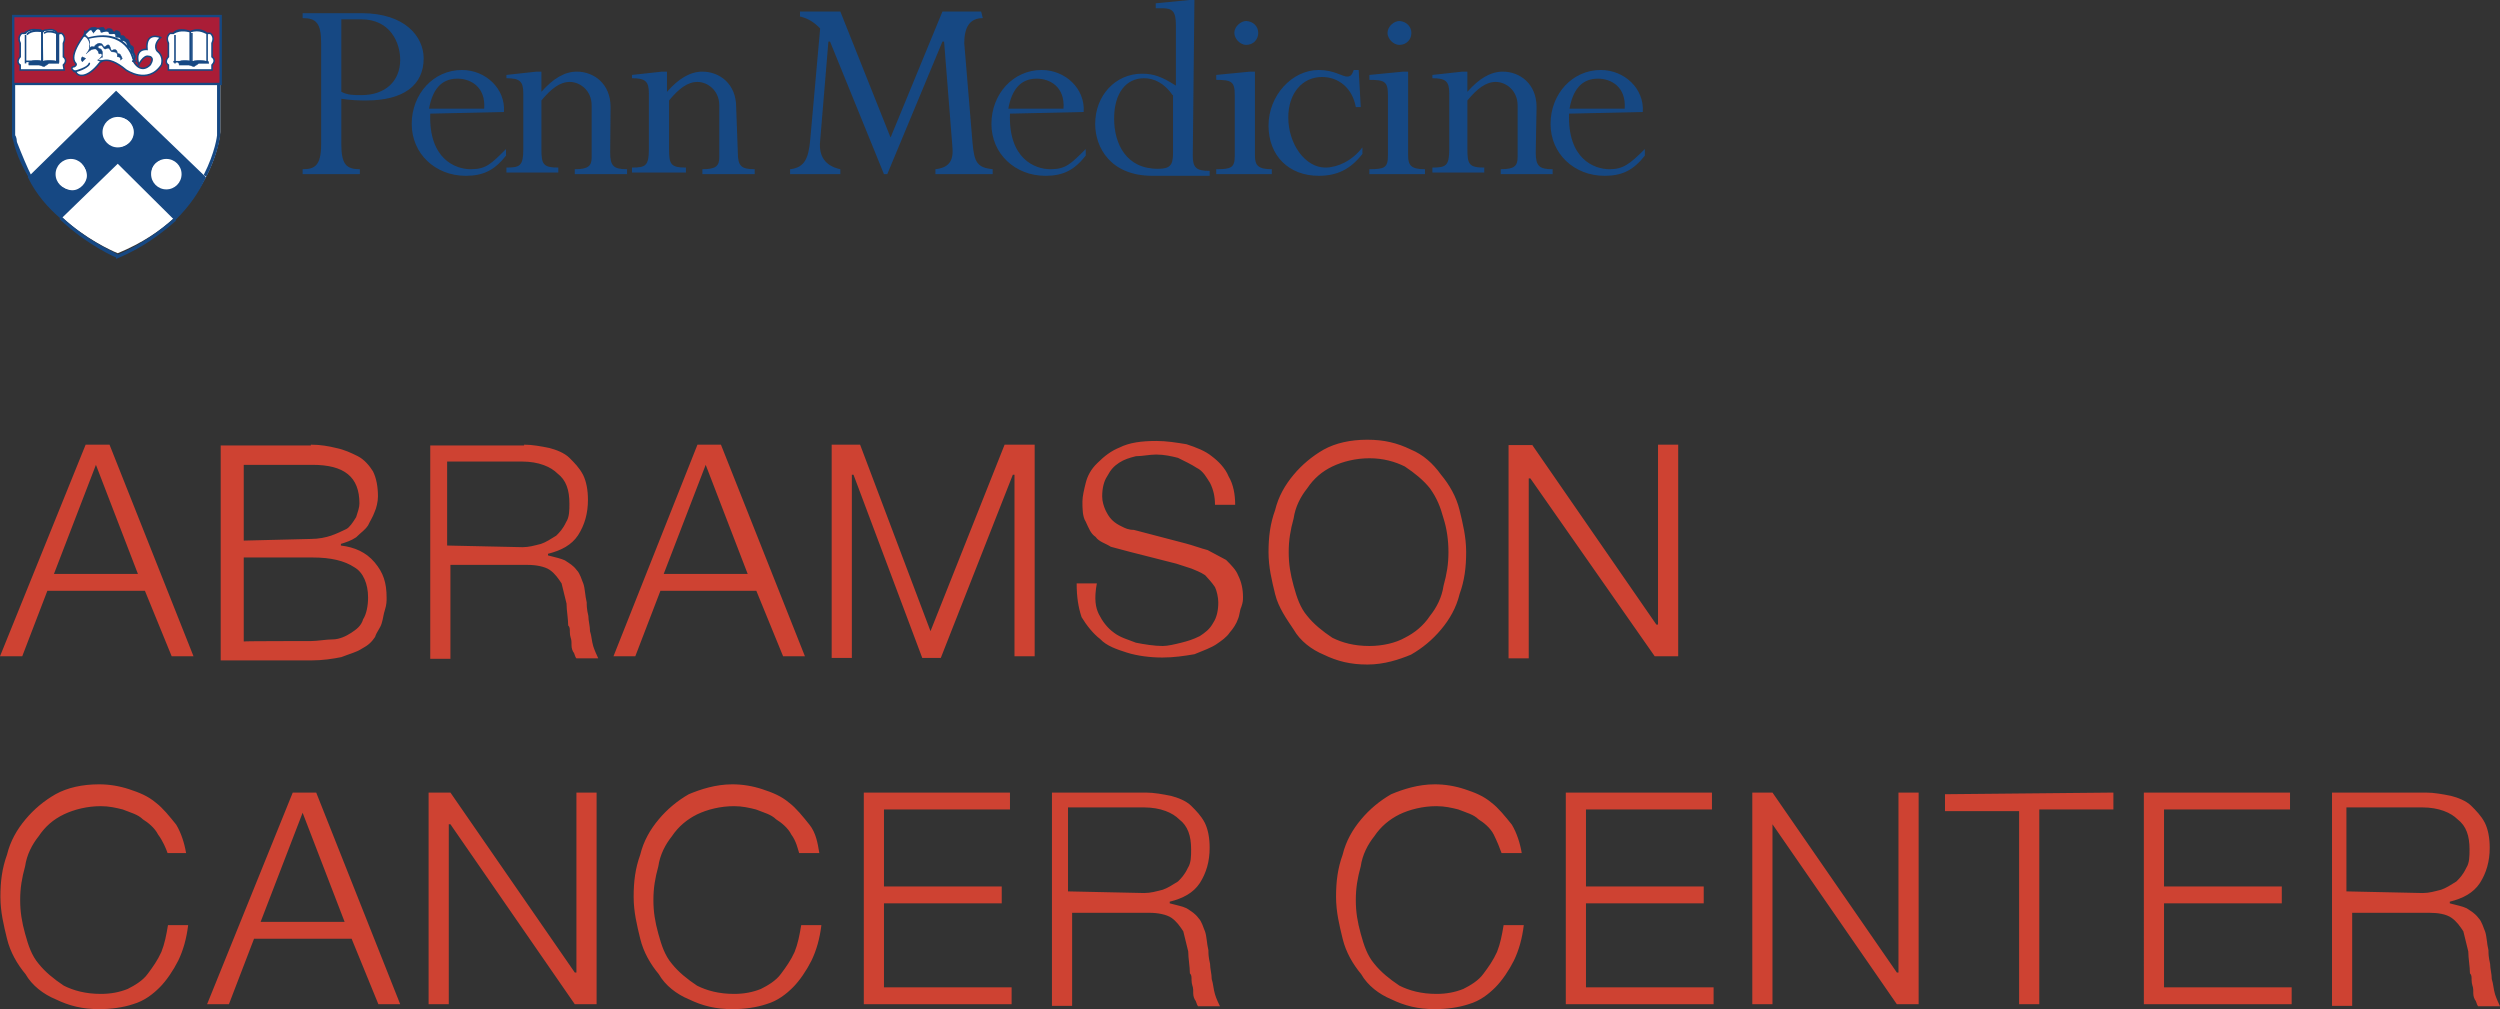 <svg id="Layer_1" xmlns="http://www.w3.org/2000/svg" width="607.2" height="245.1" viewBox="291.4 155.5 607.2 245.1"><rect x="291.4" y="155.5" width="607.2" height="245.1" fill="#333333" stroke="none"/><style>.st0{fill:#CE4232;} .st1{fill:#164883;} .st2{fill:#FFFFFF;} .st3{fill:none;stroke:#164883;stroke-width:0.768;} .st4{fill:none;stroke:#164883;stroke-width:0.384;} .st5{fill:#AA1D37;} .st6{fill:none;stroke:#144984;stroke-width:0.384;} .st7{fill:none;stroke:#164883;stroke-width:0.384;stroke-linejoin:round;} .st8{fill:#144984;} .st9{fill:none;stroke:#144984;stroke-width:9.700000e-02;} .st10{fill:none;stroke:#164883;stroke-width:9.700000e-02;}</style><path class="st0" d="M318 263.5l20.4 51.4h-5.3l-6.5-15.9h-23.7l-6.1 15.9h-5.4l20.8-51.4C312.3 263.5 318 263.5 318 263.5zM324.9 294.9l-10.2-26.5-10.2 26.5H324.9zM366.9 263.5c2.4 0 4.5.4 6.1.8 2 .4 3.7 1.2 5.3 2s2.9 2.4 3.7 3.7c.8 1.6 1.2 3.7 1.2 6.1 0 1.2-.4 2.9-.8 3.7-.4 1.2-1.2 2.4-1.6 3.3-.8 1.2-1.6 1.6-2.9 2.9-1.2.8-2.4 1.2-3.7 1.6v.4c3.3.4 6.1 1.6 8.2 4.1s2.9 4.9 2.9 8.6c0 .8 0 1.6-.4 2.9-.4 1.2-.4 2-.8 3.3-.4 1.3-1.2 2-1.6 3.3-.8 1.2-1.6 2-3.3 2.9-1.2.8-2.9 1.2-4.9 2-2 .4-4.5.8-7.3.8h-22v-52.2h21.9V263.5zM366.9 286.4c2 0 3.7-.4 4.9-.8 1.2-.4 2.9-1.2 3.7-1.6.8-.4 1.6-1.6 2.4-2.9.4-1.2.8-2.4.8-3.3 0-6.5-3.7-9.4-11.4-9.4h-16.7v18.4L366.9 286.4 366.9 286.4zM366.9 311.2c1.6 0 3.7-.4 5.3-.4 1.6 0 3.3-.8 4.5-1.6 1.2-.8 2.4-1.6 2.9-3.3.8-1.2 1.2-3.3 1.2-5.3 0-3.3-1.2-6.1-3.3-7.3-2.4-1.6-5.7-2.4-10.2-2.4h-16.7v20.4C350.6 311.2 366.9 311.2 366.9 311.2zM418.7 263.5c2 0 4.1.4 6.1.8 1.6.4 3.7 1.2 4.9 2.4 1.2 1.2 2.4 2.4 3.3 4.1.8 1.6 1.2 3.7 1.2 6.1 0 3.3-.8 6.1-2.4 8.6-1.6 2.4-4.1 3.7-7.3 4.5v.4c1.6.4 3.3.8 4.1 1.2 1.2.8 2 1.2 2.9 2.4.8.8 1.2 2.4 1.6 3.3.4 1.2.4 2.9.8 4.5 0 .8 0 1.6.4 3.3 0 1.2.4 2.4.4 3.7.4 1.2.4 2.4.8 3.7.4 1.2.8 2 1.2 2.9h-5.3c-.4-.4-.4-1.2-.8-1.6-.4-.8-.4-1.2-.4-2.4 0-.8-.4-1.2-.4-2.4 0-.8 0-1.2-.4-1.6 0-1.6-.4-3.7-.4-5.3-.4-1.6-.8-3.3-1.2-4.9-.8-1.2-1.6-2.4-2.9-3.3-1.2-.8-3.3-1.2-5.3-1.2h-18.8v22.8h-4.9v-51.8h22.8V263.5zM418.3 288.4c1.6 0 2.9-.4 4.5-.8 1.2-.4 2.4-1.2 3.7-2 .8-.8 1.6-1.6 2.4-3.3.8-1.2.8-2.9.8-4.5 0-3.3-.8-5.7-2.9-7.3-1.6-1.6-4.5-2.9-8.6-2.9H400V288L418.3 288.4 418.3 288.4zM466.5 263.5l20.4 51.4h-5.3l-6.5-15.9h-23.3l-6.1 15.9h-5.3l20.4-51.4C460.8 263.5 466.5 263.5 466.5 263.5zM473 294.9l-10.2-26.5-10.2 26.5H473zM500.3 263.5l17.1 45.3 18-45.3h7.3v51.4h-4.9v-44.1h-.4l-17.5 44.5h-4.5l-16.7-44.5h-.4v44.5h-4.9v-51.8H500.3zM558.3 304.7c.8 1.6 2 3.3 3.7 4.5 1.6 1.2 3.3 1.6 5.3 2.4 2 .4 4.5.8 6.5.8 1.2 0 2.9-.4 4.5-.8 1.6-.4 2.9-.8 4.5-1.6 1.2-.8 2.4-1.6 3.3-3.3.8-1.2 1.2-2.9 1.2-4.9 0-1.2-.4-2.9-.8-3.7-.8-1.2-1.6-2-2.4-2.9-1.2-.8-2.4-1.2-3.3-1.6-1.2-.4-2.4-.8-3.7-1.2l-11.4-2.9c-1.6-.4-2.9-.8-4.5-1.2-1.2-.8-2.9-1.2-3.7-2.4-1.2-.8-1.6-2-2.4-3.7-.8-1.2-.8-3.3-.8-4.9 0-1.2.4-2.9.8-4.5.4-1.6 1.2-3.3 2.9-4.9 1.6-1.6 3.3-2.9 5.3-3.7 2.4-1.2 5.3-1.6 9-1.6 2.4 0 4.9.4 7.3.8 2.4.8 4.5 1.6 6.1 2.9 1.6 1.2 3.3 2.9 4.1 4.9 1.2 2 1.6 4.5 1.6 6.9h-4.9c0-2-.4-3.7-1.2-5.3-.8-1.2-1.6-2.9-3.3-3.7-1.2-.8-2.9-1.6-4.5-2.4-1.6-.4-3.3-.8-5.3-.8-1.6 0-3.3.4-4.9.4-1.6.4-2.9.8-4.1 1.6-1.2.8-2 1.6-2.9 3.3-.8 1.2-1.2 2.9-1.2 4.9 0 1.2.4 2.4.8 3.3.4.8.8 1.6 1.6 2.4.8.8 1.6 1.2 2.4 1.6.8.4 1.6.8 2.9.8l12.6 3.3c1.6.4 3.7 1.2 5.3 1.6 1.6.8 2.9 1.6 4.5 2.4 1.2 1.2 2.4 2.4 2.9 3.7.8 1.6 1.2 3.3 1.2 5.3 0 .8 0 1.2-.4 2.4-.4.8-.4 2-.8 2.9-.4 1.2-1.2 2.4-2 3.3-.8 1.2-2 2-3.3 2.9-1.2.8-3.3 1.6-5.3 2.4-2.4.4-4.9.8-7.8.8-2.9 0-6.1-.4-8.6-1.2-2.5-.8-4.9-1.6-6.5-3.3-1.6-1.2-3.3-3.3-4.5-5.3-.8-2.4-1.2-4.9-1.2-8.2h4.9C557.1 301 557.5 303.1 558.3 304.7zM601.1 279.4c.8-3.3 2.4-6.1 4.5-8.6 2-2.4 4.5-4.5 7.3-6.1 2.9-1.6 6.5-2.4 10.6-2.4 4.1 0 7.3.8 10.6 2.4 2.9 1.2 5.3 3.3 7.3 6.1 2 2.4 3.7 5.3 4.5 8.6.8 3.3 1.6 6.5 1.6 10.2s-.4 6.9-1.6 10.2c-.8 3.3-2.4 6.1-4.5 8.6-2.1 2.5-4.5 4.5-7.3 6.1-2.9 1.2-6.5 2.4-10.6 2.4-4.1 0-7.3-.8-10.6-2.4-2.9-1.2-5.7-3.3-7.3-6.1-1.6-2.4-3.7-5.3-4.5-8.6s-1.6-6.5-1.6-10.2S599.9 282.7 601.1 279.4zM605.6 297.8c.8 2.9 1.6 5.3 3.3 7.3 1.6 2 3.7 3.7 6.1 5.3 2.4 1.2 5.3 2 9 2 3.3 0 6.5-.8 8.6-2 2.4-1.2 4.5-2.9 6.1-5.3 1.6-2 2.9-4.5 3.3-7.3.8-2.9 1.2-5.3 1.2-8.2 0-2.9-.4-5.7-1.2-8.2-.8-2.9-1.6-4.9-3.3-7.3-1.6-2-3.7-3.7-6.1-5.3-2.4-1.2-5.3-2-8.6-2-3.3 0-6.5.8-9 2s-4.5 2.9-6.1 5.3c-1.6 2-2.9 4.5-3.3 7.3-.8 2.9-1.2 5.3-1.2 8.2S604.8 294.9 605.6 297.8zM663.5 263.5l30.2 43.7h.4v-43.7h4.9v51.4h-5.7l-30.2-43.2h-.4v43.7h-4.9v-51.8h5.7V263.5zM329.8 358.2c-.8-1.6-2.4-2.9-3.7-3.7-1.2-1.2-2.9-1.6-4.9-2.4-1.6-.4-3.3-.8-5.3-.8-3.3 0-6.5.8-9 2s-4.5 2.9-6.1 5.3c-1.6 2-2.9 4.5-3.3 7.3-.8 2.9-1.2 5.3-1.2 8.2s.4 5.3 1.2 8.2c.8 2.9 1.6 5.3 3.3 7.3 1.6 2 3.7 3.7 6.1 5.3 2.4 1.2 5.3 2 9 2 2.4 0 4.5-.4 6.5-1.2 1.6-.8 3.7-2 4.9-3.7 1.2-1.6 2.4-3.3 3.3-5.3.8-2 1.2-4.1 1.6-6.5h4.9c-.4 3.3-1.2 6.1-2.4 8.6-1.2 2.4-2.9 4.9-4.5 6.5-1.6 1.6-3.7 3.3-6.5 4.1-2.4.8-5.3 1.2-8.2 1.2-4.1 0-7.3-.8-10.6-2.4-2.9-1.2-5.7-3.3-7.3-6.1-2-2.4-3.7-5.3-4.5-8.6-.8-3.3-1.6-6.5-1.6-10.2s.4-6.9 1.6-10.2c.8-3.3 2.4-6.1 4.5-8.6 2.1-2.5 4.5-4.5 7.3-6.1 2.9-1.6 6.5-2.4 10.6-2.4 2.4 0 4.9.4 7.3 1.2s4.5 1.6 6.5 3.3c1.6 1.2 3.3 3.3 4.9 5.3 1.2 2 2 4.5 2.4 6.9h-4.5C331.8 361.8 331 359.8 329.8 358.2zM368.2 348l20.4 51.4h-5.3l-6.5-15.9h-23.7l-6.1 15.9h-5.3l20.8-51.4H368.2zM375.1 379.4l-10.2-26.5-10.2 26.5H375.1zM400.8 348l30.2 43.7h.4V348h4.9v51.4H431l-30.2-43.7h-.4v43.7h-4.9V348H400.8zM483.6 358.2c-.8-1.6-2.4-2.9-3.7-3.7-1.2-1.2-2.9-1.6-4.9-2.4-1.6-.4-3.3-.8-5.3-.8-3.3 0-6.5.8-9 2-2.4 1.2-4.5 2.9-6.1 5.3-1.6 2-2.9 4.5-3.3 7.3-.8 2.9-1.2 5.3-1.2 8.2s.4 5.3 1.2 8.2c.8 2.9 1.6 5.3 3.3 7.3 1.6 2 3.7 3.7 6.1 5.3 2.4 1.2 5.3 2 9 2 2.4 0 4.5-.4 6.5-1.2 1.6-.8 3.7-2 4.9-3.7 1.2-1.6 2.4-3.3 3.3-5.3.8-2 1.2-4.1 1.6-6.5h4.9c-.4 3.3-1.2 6.1-2.4 8.6-1.2 2.4-2.9 4.9-4.5 6.5-1.6 1.6-3.7 3.3-6.5 4.1-2.4.8-5.3 1.2-8.2 1.2-4.1 0-7.3-.8-10.6-2.4-2.9-1.2-5.7-3.3-7.3-6.1-2-2.4-3.7-5.3-4.5-8.6-.8-3.3-1.6-6.5-1.6-10.2s.4-6.9 1.6-10.2c.8-3.3 2.4-6.1 4.5-8.6 2-2.4 4.5-4.5 7.3-6.1 2.9-1.2 6.5-2.4 10.6-2.4 2.4 0 4.9.4 7.3 1.2s4.5 1.6 6.5 3.3c1.6 1.2 3.3 3.3 4.9 5.3 1.6 2 2 4.5 2.4 6.9h-4.9C485.2 361.8 484.8 359.8 483.6 358.2zM536.7 348v4.1h-30.6v18.7h28.6v4.1h-28.6v20.4h31v4.1h-35.9V348H536.7zM569.7 348c2 0 4.1.4 6.1.8 1.6.4 3.7 1.2 4.9 2.4 1.2 1.2 2.4 2.4 3.3 4.1.8 1.6 1.2 3.7 1.2 6.1 0 3.3-.8 6.1-2.4 8.6-1.6 2.4-4.1 3.7-7.3 4.5v.4c1.6.4 3.3.8 4.1 1.2 1.2.8 2 1.2 2.9 2.4.8.8 1.2 2.4 1.6 3.3.4 1.2.4 2.9.8 4.5 0 .8 0 1.6.4 3.3 0 1.2.4 2.4.4 3.7.4 1.2.4 2.4.8 3.7.4 1.3.8 2 1.2 2.9h-5.3c-.4-.4-.4-1.2-.8-1.6-.4-.8-.4-1.2-.4-2.4 0-.8-.4-1.2-.4-2.4 0-.8 0-1.2-.4-1.6 0-1.6-.4-3.7-.4-5.3-.4-1.6-.8-3.3-1.2-4.9-.8-1.2-1.6-2.4-2.9-3.3-1.2-.8-3.3-1.2-5.3-1.2h-18.8v22.6h-4.9V348H569.7zM569.3 372.4c1.6 0 2.9-.4 4.5-.8 1.2-.4 2.4-1.2 3.7-2 .8-.8 1.6-1.6 2.4-3.3.8-1.2.8-2.9.8-4.5 0-3.3-.8-5.7-2.9-7.3-1.6-1.6-4.5-2.9-8.6-2.9h-18.4V372L569.3 372.4 569.3 372.4zM654.2 358.2c-.8-1.6-2.4-2.9-3.7-3.7-1.2-1.2-2.9-1.6-4.9-2.4-1.6-.4-3.3-.8-5.3-.8-3.3 0-6.5.8-9 2-2.4 1.2-4.5 2.9-6.1 5.3-1.6 2-2.9 4.5-3.3 7.3-.8 2.9-1.2 5.3-1.2 8.2s.4 5.3 1.2 8.2c.8 2.9 1.6 5.3 3.3 7.3 1.6 2 3.7 3.7 6.1 5.3 2.4 1.2 5.3 2 9 2 2.4 0 4.5-.4 6.5-1.2 1.6-.8 3.7-2 4.9-3.7 1.2-1.6 2.4-3.3 3.3-5.3.8-2 1.2-4.1 1.6-6.5h4.9c-.4 3.3-1.2 6.1-2.4 8.6-1.2 2.4-2.9 4.9-4.5 6.5-1.6 1.6-3.7 3.3-6.5 4.1-2.4.8-5.3 1.2-8.2 1.2-4.1 0-7.3-.8-10.6-2.4-2.9-1.2-5.7-3.3-7.3-6.1-2-2.4-3.7-5.3-4.5-8.6s-1.6-6.5-1.6-10.2.4-6.9 1.6-10.2c.8-3.3 2.4-6.1 4.5-8.6 2-2.4 4.5-4.5 7.3-6.1 2.9-1.2 6.5-2.4 10.6-2.4 2.4 0 4.9.4 7.3 1.2 2.4.8 4.5 1.6 6.5 3.3 1.6 1.2 3.3 3.3 4.9 5.3 1.2 2 2 4.5 2.4 6.9h-4.9C655.8 361.8 655 359.8 654.2 358.2zM707.2 348v4.1h-30.6v18.7h28.6v4.1h-28.6v20.4h31v4.1h-35.9V348H707.2zM721.9 348l30.2 43.7h.4V348h4.9v51.4h-5.3l-30.2-43.7 0 0v43.7H717V348H721.9zM804.7 348v4.1h-18v47.3h-4.9v-46.9h-18v-4.1L804.7 348 804.7 348zM847.6 348v4.1H817v18.7h28.6v4.1H817v20.4h31v4.1h-35.9V348H847.6zM880.6 348c2 0 4.1.4 6.1.8 1.6.4 3.7 1.2 4.9 2.4 1.2 1.2 2.4 2.4 3.3 4.1.8 1.6 1.2 3.7 1.2 6.1 0 3.3-.8 6.1-2.4 8.6-1.6 2.4-4.1 3.7-7.3 4.5v.4c1.6.4 3.3.8 4.1 1.2 1.2.8 2 1.2 2.9 2.4.8.8 1.2 2.4 1.6 3.3.4 1.2.4 2.9.8 4.5 0 .8 0 1.6.4 3.3 0 1.2.4 2.4.4 3.7.4 1.2.4 2.4.8 3.7.4 1.2.8 2 1.2 2.9h-5.3c-.4-.4-.4-1.2-.8-1.6-.4-.8-.4-1.2-.4-2.4 0-.8-.4-1.2-.4-2.4 0-.8 0-1.2-.4-1.6 0-1.6-.4-3.7-.4-5.3-.4-1.6-.8-3.3-1.2-4.9-.8-1.2-1.6-2.4-2.9-3.3-1.3-.9-3.3-1.2-5.3-1.2h-18.8v22.6h-4.9V348H880.6zM879.8 372.4c1.6 0 2.9-.4 4.5-.8 1.2-.4 2.4-1.2 3.7-2 .8-.8 1.6-1.6 2.4-3.3.8-1.2.8-2.9.8-4.5 0-3.3-.8-5.7-2.9-7.3-1.6-1.6-4.5-2.9-8.6-2.9h-18.4V372L879.8 372.4 879.8 372.4z"/><path class="st1" d="M374.3 190.5c0 4.9 1.2 6.1 4.5 6.1v1.2h-13.9v-1.2c2.9 0 4.5-.8 4.5-6.1V166c0-4.9-1.2-6.1-4.5-6.1v-1.2h14.3c10.6 0 15.1 5.7 15.1 11 0 6.5-4.9 10.2-13.9 10.2-1.6 0-3.3 0-6.1-.4M374.3 177.8c1.6.8 2.9.8 4.9.8 5.7 0 9.4-3.3 9.4-8.6 0-4.1-2.4-9.8-9.4-9.8h-4.9V177.8zM395.9 183.1c-.4 11 6.1 13.5 9.8 13.5 3.7 0 4.9-1.2 8.6-4.9v1.6c-2.9 3.7-5.7 4.9-9.8 4.9-7.3 0-13.1-5.3-13.1-12.6 0-7.3 5.3-13.1 12.2-13.1 5.7 0 10.6 4.5 10.2 10.2M409 181.9c.4-5.3-3.3-7.3-6.5-7.3-4.1 0-6.1 2.9-6.9 7.3H409zM439.6 192.5c0 3.3.8 4.1 4.1 4.1v1.2H431v-1.2c3.3 0 4.1-.8 4.1-2.9v-12.6c0-3.7-2.9-5.7-5.3-5.7-2.4 0-4.5 1.6-6.9 4.5v11.8c0 3.7.4 4.5 4.1 4.5v1.2h-12.6v-1.2c3.3 0 4.1-.4 4.1-4.5v-13.5c0-2.9-.8-3.7-4.1-3.7v-.8l7.3-.8h1.2v4.9c2.9-3.3 5.7-4.9 8.6-4.9 4.1 0 8.2 2.9 8.2 8.6M470.6 192.5c0 3.3.8 4.1 4.1 4.1v1.2H462v-1.2c3.3 0 4.1-.8 4.1-2.9v-12.6c0-3.7-2.9-5.7-5.3-5.7-2.4 0-4.5 1.6-6.9 4.5v11.8c0 3.7.4 4.5 4.1 4.5v1.2h-13.1v-1.2c3.3 0 4.1-.4 4.1-4.5v-13.5c0-2.9-.8-3.7-4.1-3.7v-.8l7.3-.8h1.2v4.9c2.9-3.3 5.7-4.9 8.6-4.9 4.1 0 8.2 2.9 8.2 8.6M530.1 159.9c-3.3 0-4.5 2.4-4.5 6.1l2 24.1c.4 4.9 1.2 6.1 4.9 6.5v1.2h-13.9v-1.2c3.3-.4 4.5-2 4.1-5.7l-2-25.3h-.4l-13.4 32.2h-.8L493 165.6h-.4l-2 24.1c-.4 3.7 1.2 6.1 4.9 6.9v1.2h-12.2v-1.2c3.7-.4 4.5-2.9 4.9-7.3l2.4-26.9c-1.6-1.6-2.9-2.4-4.9-2.9v-1.2h9.8l12.2 30.6 12.6-30.6h9.4M536.7 183.1c-.4 11 6.1 13.5 9.8 13.5s4.9-1.2 8.6-4.9v1.6c-2.9 3.7-5.7 4.9-9.8 4.9-7.3 0-13.1-5.3-13.1-12.6 0-7.3 5.3-13.1 12.2-13.1 5.7 0 10.6 4.5 10.2 10.2M549.7 181.9c.4-5.3-3.3-7.3-6.5-7.3-4.1 0-6.1 2.9-6.9 7.3H549.7zM581.1 193.3c0 2.9.8 3.7 4.1 3.7v1.2h-13.9c-10.2 0-13.9-6.9-13.9-12.6 0-6.9 4.9-12.2 11.4-12.2 2.9 0 4.9.8 8.2 2.9v-14.7c0-3.3-.8-4.1-3.3-4.1h-1.6v-1.2l8.2-.8h1.2M576.2 178.6c-2-2.9-4.5-4.1-6.9-4.1-4.5 0-7.3 3.7-7.3 9.8 0 6.1 2.9 12.2 10.6 12.2 2.9 0 3.7-.8 3.7-3.7v-14.2H576.2zM596.2 193.3c0 2.4.8 3.3 4.1 3.3v1.2h-13.5v-1.2c3.7 0 4.5-.4 4.5-3.3v-14.7c0-3.3-.8-3.7-4.5-3.7v-1.2l8.2-.8h1.2M597 163.5c0 1.6-1.2 2.9-2.9 2.9-1.6 0-2.9-1.6-2.9-2.9 0-1.6 1.6-2.9 2.9-2.9C595.8 160.7 597 161.9 597 163.5zM621.9 181.5h-1.2c-.8-4.5-4.1-7.3-8.2-7.3-4.9 0-8.2 4.1-8.2 9.8 0 6.5 4.1 12.2 9 12.2 2.9 0 6.5-1.6 9-4.9v1.6c-2.9 3.7-6.1 5.3-10.6 5.3-7.3 0-12.2-4.9-12.2-12.2 0-7.3 5.7-13.5 12.2-13.5 3.7 0 5.7 1.6 6.9 1.6.8 0 1.2-.4 1.6-1.6h1.2M633.4 193.3c0 2.4.8 3.3 4.1 3.3v1.2H624v-1.2c3.7 0 4.5-.4 4.5-3.3v-14.7c0-3.3-.8-3.7-4.5-3.7v-1.2l8.2-.8h1.2M634.2 163.5c0 1.6-1.2 2.9-2.9 2.9-1.6 0-2.9-1.6-2.9-2.9 0-1.6 1.6-2.9 2.9-2.9C632.9 160.7 634.2 161.9 634.2 163.5zM664.4 192.5c0 3.3.8 4.1 4.1 4.1v1.2h-12.6v-1.2c3.3 0 4.1-.8 4.1-2.9v-12.6c0-3.7-2.9-5.7-5.3-5.7-2.4 0-4.5 1.6-6.9 4.5v11.8c0 3.7.4 4.5 4.1 4.5v1.2h-12.6v-1.2c3.3 0 4.1-.4 4.1-4.5v-13.5c0-2.9-.8-3.7-4.1-3.7v-.8l7.3-.8h1.2v4.9c2.9-3.3 5.7-4.9 8.6-4.9 4.1 0 8.2 2.9 8.2 8.6M672.5 183.1c-.4 11 6.1 13.5 9.8 13.5 3.3 0 4.9-1.2 8.6-4.9v1.6c-2.9 3.7-5.7 4.9-9.8 4.9-7.3 0-13.1-5.3-13.1-12.6 0-7.3 5.3-13.1 12.2-13.1 5.7 0 10.6 4.5 10.2 10.2M686 181.9c.4-5.3-3.3-7.3-6.5-7.3-4.1 0-6.1 2.9-6.9 7.3H686z"/><g><path class="st2" d="M294.7,159.5v28.2C298,208.4,320,217,320,217c23.7-9.8,24.9-29.4,24.9-29.4v-28.2"/><path class="st3" d="M306.1 208.4L306.1 208.4c7 6.6 13.9 9.4 13.9 9.4 5.7-2.4 10.2-5.7 13.9-9-3.7 3.3-8.2 6.5-13.9 9C320 217.4 313.1 215 306.1 208.4zM298.8 198.6L298.8 198.6c-1.2-2.4-2.4-5.3-3.7-8.6C295.9 193.3 297.2 195.8 298.8 198.6zM344.5 175.8v12.6c0 0-.4 4.1-3.3 9.8l0 0c2.9-5.7 3.3-9.8 3.3-9.8V175.8z"/><path class="st3" d="M294.7,175.8h50.2v-16.3h-50.2v29c0.4,0.4,0.4,1.2,0.4,1.6c0-0.4-0.4-1.2-0.4-1.6V175.8z"/><path class="st1" d="M298.4,198.6c2,4.1,4.9,7.3,7.8,9.8L320,195l13.9,13.8c3.7-3.7,5.7-6.9,7.3-10.2l-21.6-20.8 M309,201.9 c-2,0-3.7-1.6-3.7-3.7s1.6-3.7,3.7-3.7s3.7,1.6,3.7,3.7C312.7,199.9,311,201.9,309,201.9z M331.8,194.1c2,0,3.7,1.6,3.7,3.7 c0,2-1.6,3.7-3.7,3.7c-2,0-3.7-1.6-3.7-3.7C327.8,195.8,329.4,194.1,331.8,194.1z M324.1,187.6c0,2-1.6,3.7-3.7,3.7 s-3.7-1.6-3.7-3.7s1.6-3.7,3.7-3.7S324.1,185.6,324.1,187.6z"/><path class="st4" d="M298.4,198.6c2,4.1,4.9,7.3,7.8,9.8L320,195l13.9,13.8c3.7-3.7,5.7-6.9,7.3-10.2l-21.6-20.8L298.4,198.6z M309,201.9c-2,0-3.7-1.6-3.7-3.7s1.6-3.7,3.7-3.7s3.7,1.6,3.7,3.7C312.7,199.9,311,201.9,309,201.9z M331.8,194.1 c2,0,3.7,1.6,3.7,3.7c0,2-1.6,3.7-3.7,3.7c-2,0-3.7-1.6-3.7-3.7C327.8,195.8,329.4,194.1,331.8,194.1z M324.1,187.6 c0,2-1.6,3.7-3.7,3.7s-3.7-1.6-3.7-3.7s1.6-3.7,3.7-3.7S324.1,185.6,324.1,187.6z"/><path class="st5" d="M301.6,163.1L301.6,163.1L301.6,163.1L301.6,163.1v7.3h-4l0,0h4.1l0,0l0,0"/><path class="st6" d="M301.6,163.1L301.6,163.1L301.6,163.1L301.6,163.1v7.3h-4l0,0h4.1l0,0l0,0L301.6,163.1L301.6,163.1z"/><path class="st5" d="M302.1,163.1L302.1,163.1L302.1,163.1"/><path class="st6" d="M302.1,163.1L302.1,163.1L302.1,163.1z"/><path class="st5" d="M294.7,159.5v16.3h50.2v-16.3 M307,172.5h-5.3h-5.4v-1.2c-1.2-0.8,0-2,0-2V166c-0.8-1.6,0.4-2.4,0.4-2.4h0.8 l0,0l0,0l0,0c0-0.4,0.4-0.4,0.4-0.4l-0.4,0.4c0.4-0.4,0.4-0.4,0.4-0.4c1.2-0.8,2.4-0.4,3.3-0.4c0.4,0,0.4,0.4,0.4,0.4 c0.4-0.4,0.8-0.4,1.2-0.4c1.6-0.4,2.4,0.4,2.4,0.8l0,0l0,0v6.9h-3.7l0,0h4.1v-6.9l0,0l0,0h0.8c0,0,1.2,0.8,0.4,2.4v3.3 c0,0,1.2,0.8,0,2L307,172.5L307,172.5z M330.6,171.3c-3.3,4.9-8.6,1.2-8.6,1.2c-4.9-4.1-6.5-1.6-6.5-1.6c-2.9,3.7-5.3,3.3-5.7,2 c-1.2-0.4-1.2-1.2-0.4-1.2c0.8-0.4,0.4-0.8,0.4-0.8c-2-2,2.4-7.3,2.4-7.3s0.4-0.4,0.8-0.8c0.8-0.4,1.2-0.4,1.2,0.4 c0.4-0.4,0.4-0.8,1.2-0.8c0.4,0,0.8,0.4,0.8,0.8c0,0,2-0.8,2,0.4h0.4c0.4,0,1.2-0.4,1.2,0.8h0.8c0.4,0.4,0.4,0.4,0.4,0.8 c0.4,0,0.8,0,1.2,0.4c0.4,0.4,0.4,0.8,0.4,1.2c0.4,0,0.8,0.4,0.8,0.8s0,0.4,0,0.4c0,0.4,0.4,0,0.4,0.4c0.4,0.4,0.4,1.2,0,2 c2,3.3,4.1,0.8,4.1,0.8c1.2-2-0.4-2-0.4-2c-1.2-0.4-2.4,2-2.4,2c-1.2-4.1,2-3.7,2-3.7c-0.4-4.5,3.3-2.9,3.3-2.9 c-2,2-0.8,3.3-0.8,3.3C331.4,169.3,330.6,171.3,330.6,171.3z M342.9,172.5h-5.3h-5.3v-1.2c-1.2-0.8,0-2,0-2V166 c-0.8-1.6,0.4-2.4,0.4-2.4h0.8c1.6-1.6,4.1-0.4,4.1-0.4v7.3h-4.1l0,0h4.1l0,0l0,0v-7.3l0,0l0,0c0,0-2.4-0.8-4.1,0.4 c1.2-1.6,4.1-0.4,4.1-0.4c2.4-0.8,3.7,0.4,4.1,0.4c-2-1.6-4.1-0.4-4.1-0.4l0,0c2.4-0.8,3.7,0.4,4.1,0.4v6.9h-4.1l0,0h4.1v-6.9l0,0 h0.8c0,0,1.2,0.8,0.4,2.4v3.3c0,0,1.2,0.8,0,2V172.5z"/><path class="st4" d="M294.7,159.5v16.3h50.2v-16.3H294.7z M307,172.5h-5.3h-5.4v-1.2c-1.2-0.8,0-2,0-2V166 c-0.8-1.6,0.4-2.4,0.4-2.4h0.8l0,0l0,0l0,0c0-0.4,0.4-0.4,0.4-0.4l-0.4,0.4c0.4-0.4,0.4-0.4,0.4-0.4c1.2-0.8,2.4-0.4,3.3-0.4 c0.4,0,0.4,0.4,0.4,0.4c0.4-0.4,0.8-0.4,1.2-0.4c1.6-0.4,2.4,0.4,2.4,0.8l0,0l0,0v6.9h-3.7l0,0h4.1v-6.9l0,0l0,0h0.8 c0,0,1.2,0.8,0.4,2.4v3.3c0,0,1.2,0.8,0,2L307,172.5L307,172.5z M330.6,171.3c-3.3,4.9-8.6,1.2-8.6,1.2c-4.9-4.1-6.5-1.6-6.5-1.6 c-2.9,3.7-5.3,3.3-5.7,2c-1.2-0.4-1.2-1.2-0.4-1.2c0.8-0.4,0.4-0.8,0.4-0.8c-2-2,2.4-7.3,2.4-7.3s0.4-0.4,0.8-0.8 c0.8-0.4,1.2-0.4,1.2,0.4c0.4-0.4,0.4-0.8,1.2-0.8c0.4,0,0.8,0.4,0.8,0.8c0,0,2-0.8,2,0.4h0.4c0.4,0,1.2-0.4,1.2,0.8h0.8 c0.4,0.4,0.4,0.4,0.4,0.8c0.4,0,0.8,0,1.2,0.4c0.4,0.4,0.4,0.8,0.4,1.2c0.4,0,0.8,0.4,0.8,0.8s0,0.4,0,0.4c0,0.4,0.4,0,0.4,0.4 c0.4,0.4,0.4,1.2,0,2c2,3.3,4.1,0.8,4.1,0.8c1.2-2-0.4-2-0.4-2c-1.2-0.4-2.4,2-2.4,2c-1.2-4.1,2-3.7,2-3.7 c-0.4-4.5,3.3-2.9,3.3-2.9c-2,2-0.8,3.3-0.8,3.3C331.4,169.3,330.6,171.3,330.6,171.3z M342.9,172.5h-5.3h-5.3v-1.2 c-1.2-0.8,0-2,0-2V166c-0.8-1.6,0.4-2.4,0.4-2.4h0.8c1.6-1.6,4.1-0.4,4.1-0.4v7.3h-4.1l0,0h4.1l0,0l0,0v-7.3l0,0l0,0 c0,0-2.4-0.8-4.1,0.4c1.2-1.6,4.1-0.4,4.1-0.4c2.4-0.8,3.7,0.4,4.1,0.4c-2-1.6-4.1-0.4-4.1-0.4l0,0c2.4-0.8,3.7,0.4,4.1,0.4v6.9 h-4.1l0,0h4.1v-6.9l0,0h0.8c0,0,1.2,0.8,0.4,2.4v3.3c0,0,1.2,0.8,0,2V172.5z"/><path class="st1" d="M313.1,170.9c0,0.4-0.8,1.2-3.7,2C309.8,172.9,312.7,172.1,313.1,170.9"/><path class="st7" d="M313.1,170.9c0,0.4-0.8,1.2-3.7,2C309.8,172.9,312.7,172.1,313.1,170.9z"/><path class="st1" d="M301.6,163.1L301.6,163.1c-0.8-0.4-2-0.4-3.3,0.4c0,0,0,0-0.4,0.4C299.2,162.7,300.8,163.1,301.6,163.1"/><path class="st4" d="M301.6,163.1L301.6,163.1c-0.8-0.4-2-0.4-3.3,0.4c0,0,0,0-0.4,0.4C299.2,162.7,300.8,163.1,301.6,163.1z"/><path class="st1" d="M302.1,163.1C302.1,163.1,301.6,163.1,302.1,163.1C301.6,163.1,301.6,163.1,302.1,163.1 C301.6,163.1,301.6,163.1,302.1,163.1"/><path class="st4" d="M302.1,163.1C302.1,163.1,301.6,163.1,302.1,163.1C301.6,163.1,301.6,163.1,302.1,163.1 C301.6,163.1,301.6,163.1,302.1,163.1z"/><path class="st1" d="M305.7,164C305.7,164,305.3,163.5,305.7,164C305.3,163.5,305.3,163.5,305.7,164c-0.4-0.4-1.2-0.8-2.4-0.8 c-0.4,0-0.8,0-1.2,0.4C302.5,163.1,304.5,162.7,305.7,164"/><path class="st4" d="M305.7,164C305.7,164,305.3,163.5,305.7,164C305.3,163.5,305.3,163.5,305.7,164c-0.4-0.4-1.2-0.8-2.4-0.8 c-0.4,0-0.8,0-1.2,0.4C302.5,163.1,304.5,162.7,305.7,164z"/><path class="st1" d="M297.6 170.9L297.6 170.9 297.6 164 297.6 164"/><path class="st4" d="M297.6 170.9L297.6 170.9 297.6 164 297.6 164z"/><path class="st1" d="M301.6 170.9L301.6 170.9 301.6 163.1"/><path class="st4" d="M301.6 170.9L301.6 170.9 301.6 163.1z"/><path class="st1" d="M338 163.5L338 163.5 338 170.9"/><path class="st4" d="M338 163.5L338 163.5 338 170.9z"/><path class="st1" d="M333.9,170.9L333.9,170.9V164l0,0"/><path class="st4" d="M333.9,170.9L333.9,170.9V164l0,0V170.9z"/><path class="st1" d="M312.7,164.8c9.4-2.4,11,4.9,11,4.9c0.4,0.4,0.4,0.4,0.8,0.8l0,0c-0.4-0.4-0.4-0.4-0.8-0.8 C323.7,169.3,322,162.3,312.7,164.8"/><path class="st4" d="M312.7,164.8c9.4-2.4,11,4.9,11,4.9c0.4,0.4,0.4,0.4,0.8,0.8l0,0c-0.4-0.4-0.4-0.4-0.8-0.8 C323.7,169.3,322,162.3,312.7,164.8z"/><path class="st8" d="M315.1,167.6L315.1,167.6L315.1,167.6"/><path class="st9" d="M315.1,167.6L315.1,167.6L315.1,167.6z"/><path class="st1" d="M311.4,170.5l0.8-0.8l-0.8-0.4C311,169.7,311,170.1,311.4,170.5"/><path class="st10" d="M311.4,170.5l0.8-0.8l-0.8-0.4C311,169.7,311,170.1,311.4,170.5z"/><path class="st1" d="M315.1,170.1c0.8-0.4,1.2-1.2,1.2-1.6c0-0.8-0.4-1.2-0.8-1.2l-0.4-0.4c0.4-0.4,0.8-0.4,0.8-0.4 c0.4,0,0.4,0.4,0.8,0.8c0.4,0.4,0.8-0.4,1.2,0s0.4,0.8,0.8,0.8c1.2,0,1.2,0.4,1.2,1.2c0.8,0,0.8,0.4,0.8,0.8l0.4-0.4 c-0.4-0.8-0.4-1.2-1.2-1.2c0-0.8-0.4-1.2-1.2-0.8c-0.4,0.4-0.4-0.8-0.8-1.2c-0.4-0.4-0.8,0.4-1.2,0.4c-0.4-0.4-0.4-0.8-0.8-0.8 c-0.4-0.4-1.6,0.4-1.6,0.8l0,0c-1.2-0.4-1.2,0.8-1.2,0c0-0.4,0.4-1.2-0.4-2.4c-0.4-0.4-0.4-0.4-0.8-0.8c0,0,0.4-0.8,0.8-0.8 c0.8-0.4,0.8-0.4,1.2,0.4c0.4-0.4,0.8-0.8,1.2-0.8c0.4,0,0.8,0.4,0.8,0.8c0,0,2-0.8,2,0.4h0.4c0.4,0,1.2-0.4,1.2,0.8h0.8 c0.4,0.4,0.4,0.4,0.4,0.8c0.4,0,0.8,0,1.2,0.4s0.4,0.8,0.4,1.2c0.4,0,0.8,0.4,0.8,0.8s0,0.4,0,0.4c0,0.4,0.4,0,0.4,0.4 c0.4,0.4,0.4,1.2,0,2h0.4l0.4-1.2c0-0.4-0.4-0.8-0.4-1.2v-0.8c0-0.4-0.4-0.8-0.8-0.8c0-0.4-0.4-0.8-0.4-1.2 c-0.4-0.4-0.4-0.4-0.8-0.4c0-0.4-0.4-0.8-0.8-0.8h-0.4c0-0.8-0.4-1.2-1.2-1.2l-0.4,0.4c-0.4-0.4-0.4-0.8-0.8-0.8 c-0.8-0.4-1.2,0.4-1.2,0.4c-0.4-0.4-0.4-0.8-0.8-0.8c-0.8,0-0.8,0.4-1.2,0.4c-0.4-0.4-0.4-0.4-0.8-0.4c-0.4,0-0.8,0-1.2,0.4 l-0.4,0.4c0,0,0,0-0.4,0.4c-0.4-0.4-0.4-0.4-0.4-0.4s0,0.8-0.4,1.6c0.8-0.8,2.9,2,0.8,4.1c0.4-0.4,1.2-1.2,2-1.2h0.4l0.4,0.4 c0.4,0.4,0,0.4,0.4,0.8c0,0,0.8-0.4,0.8,0.8C315.9,169.3,315.9,169.7,315.1,170.1l0.8,0.4l0.8-0.4"/><path class="st10" d="M315.1,170.1c0.8-0.4,1.2-1.2,1.2-1.6c0-0.8-0.4-1.2-0.8-1.2l-0.4-0.4c0.4-0.4,0.8-0.4,0.8-0.4 c0.4,0,0.4,0.4,0.8,0.8c0.4,0.4,0.8-0.4,1.2,0s0.4,0.8,0.8,0.8c1.2,0,1.2,0.4,1.2,1.2c0.8,0,0.8,0.4,0.8,0.8l0.4-0.4 c-0.4-0.8-0.4-1.2-1.2-1.2c0-0.8-0.4-1.2-1.2-0.8c-0.4,0.4-0.4-0.8-0.8-1.2c-0.4-0.4-0.8,0.4-1.2,0.4c-0.4-0.4-0.4-0.8-0.8-0.8 c-0.4-0.4-1.6,0.4-1.6,0.8l0,0c-1.2-0.4-1.2,0.8-1.2,0c0-0.4,0.4-1.2-0.4-2.4c-0.4-0.4-0.4-0.4-0.8-0.8c0,0,0.4-0.8,0.8-0.8 c0.8-0.4,0.8-0.4,1.2,0.4c0.4-0.4,0.8-0.8,1.2-0.8c0.4,0,0.8,0.4,0.8,0.8c0,0,2-0.8,2,0.4h0.4c0.4,0,1.2-0.4,1.2,0.8h0.8 c0.4,0.4,0.4,0.4,0.4,0.8c0.4,0,0.8,0,1.2,0.4s0.4,0.8,0.4,1.2c0.4,0,0.8,0.4,0.8,0.8s0,0.4,0,0.4c0,0.4,0.4,0,0.4,0.4 c0.4,0.4,0.4,1.2,0,2h0.4l0.4-1.2c0-0.4-0.4-0.8-0.4-1.2v-0.8c0-0.4-0.4-0.8-0.8-0.8c0-0.4-0.4-0.8-0.4-1.2 c-0.4-0.4-0.4-0.4-0.8-0.4c0-0.4-0.4-0.8-0.8-0.8h-0.4c0-0.8-0.4-1.2-1.2-1.2l-0.4,0.4c-0.4-0.4-0.4-0.8-0.8-0.8 c-0.8-0.4-1.2,0.4-1.2,0.4c-0.4-0.4-0.4-0.8-0.8-0.8c-0.8,0-0.8,0.4-1.2,0.4c-0.4-0.4-0.4-0.4-0.8-0.4c-0.4,0-0.8,0-1.2,0.4 l-0.4,0.4c0,0,0,0-0.4,0.4c-0.4-0.4-0.4-0.4-0.4-0.4s0,0.8-0.4,1.6c0.8-0.8,2.9,2,0.8,4.1c0.4-0.4,1.2-1.2,2-1.2h0.4l0.4,0.4 c0.4,0.4,0,0.4,0.4,0.8c0,0,0.8-0.4,0.8,0.8C315.9,169.3,315.9,169.7,315.1,170.1l0.8,0.4l0.8-0.4H315.1z"/><path class="st1" d="M301.6,170.5c1.6-0.8,4.1,0,4.1,0v0.4h-2.4l-1.2,0.8l-1.2-0.4h-2.5v-0.4C298,170.5,300.4,169.7,301.6,170.5"/><path class="st10" d="M301.6,170.5c1.6-0.8,4.1,0,4.1,0v0.4h-2.4l-1.2,0.8l-1.2-0.4h-2.5v-0.4C298,170.5,300.4,169.7,301.6,170.5"/><path class="st1" d="M338,170.5c1.6-0.8,4.1,0,4.1,0v0.4h-2.4l-1.2,0.8l-1.2-0.4h-2.4v-0.4C333.9,170.5,336.3,169.7,338,170.5"/><path class="st10" d="M338,170.5c1.6-0.8,4.1,0,4.1,0v0.4h-2.4l-1.2,0.8l-1.2-0.4h-2.4v-0.4C333.9,170.5,336.3,169.7,338,170.5"/><circle class="st2" cx="320" cy="187.6" r="3.7"/><circle class="st2" cx="331.8" cy="197.8" r="3.7"/><circle class="st2" cx="308.6" cy="197.8" r="3.7"/></g></svg>